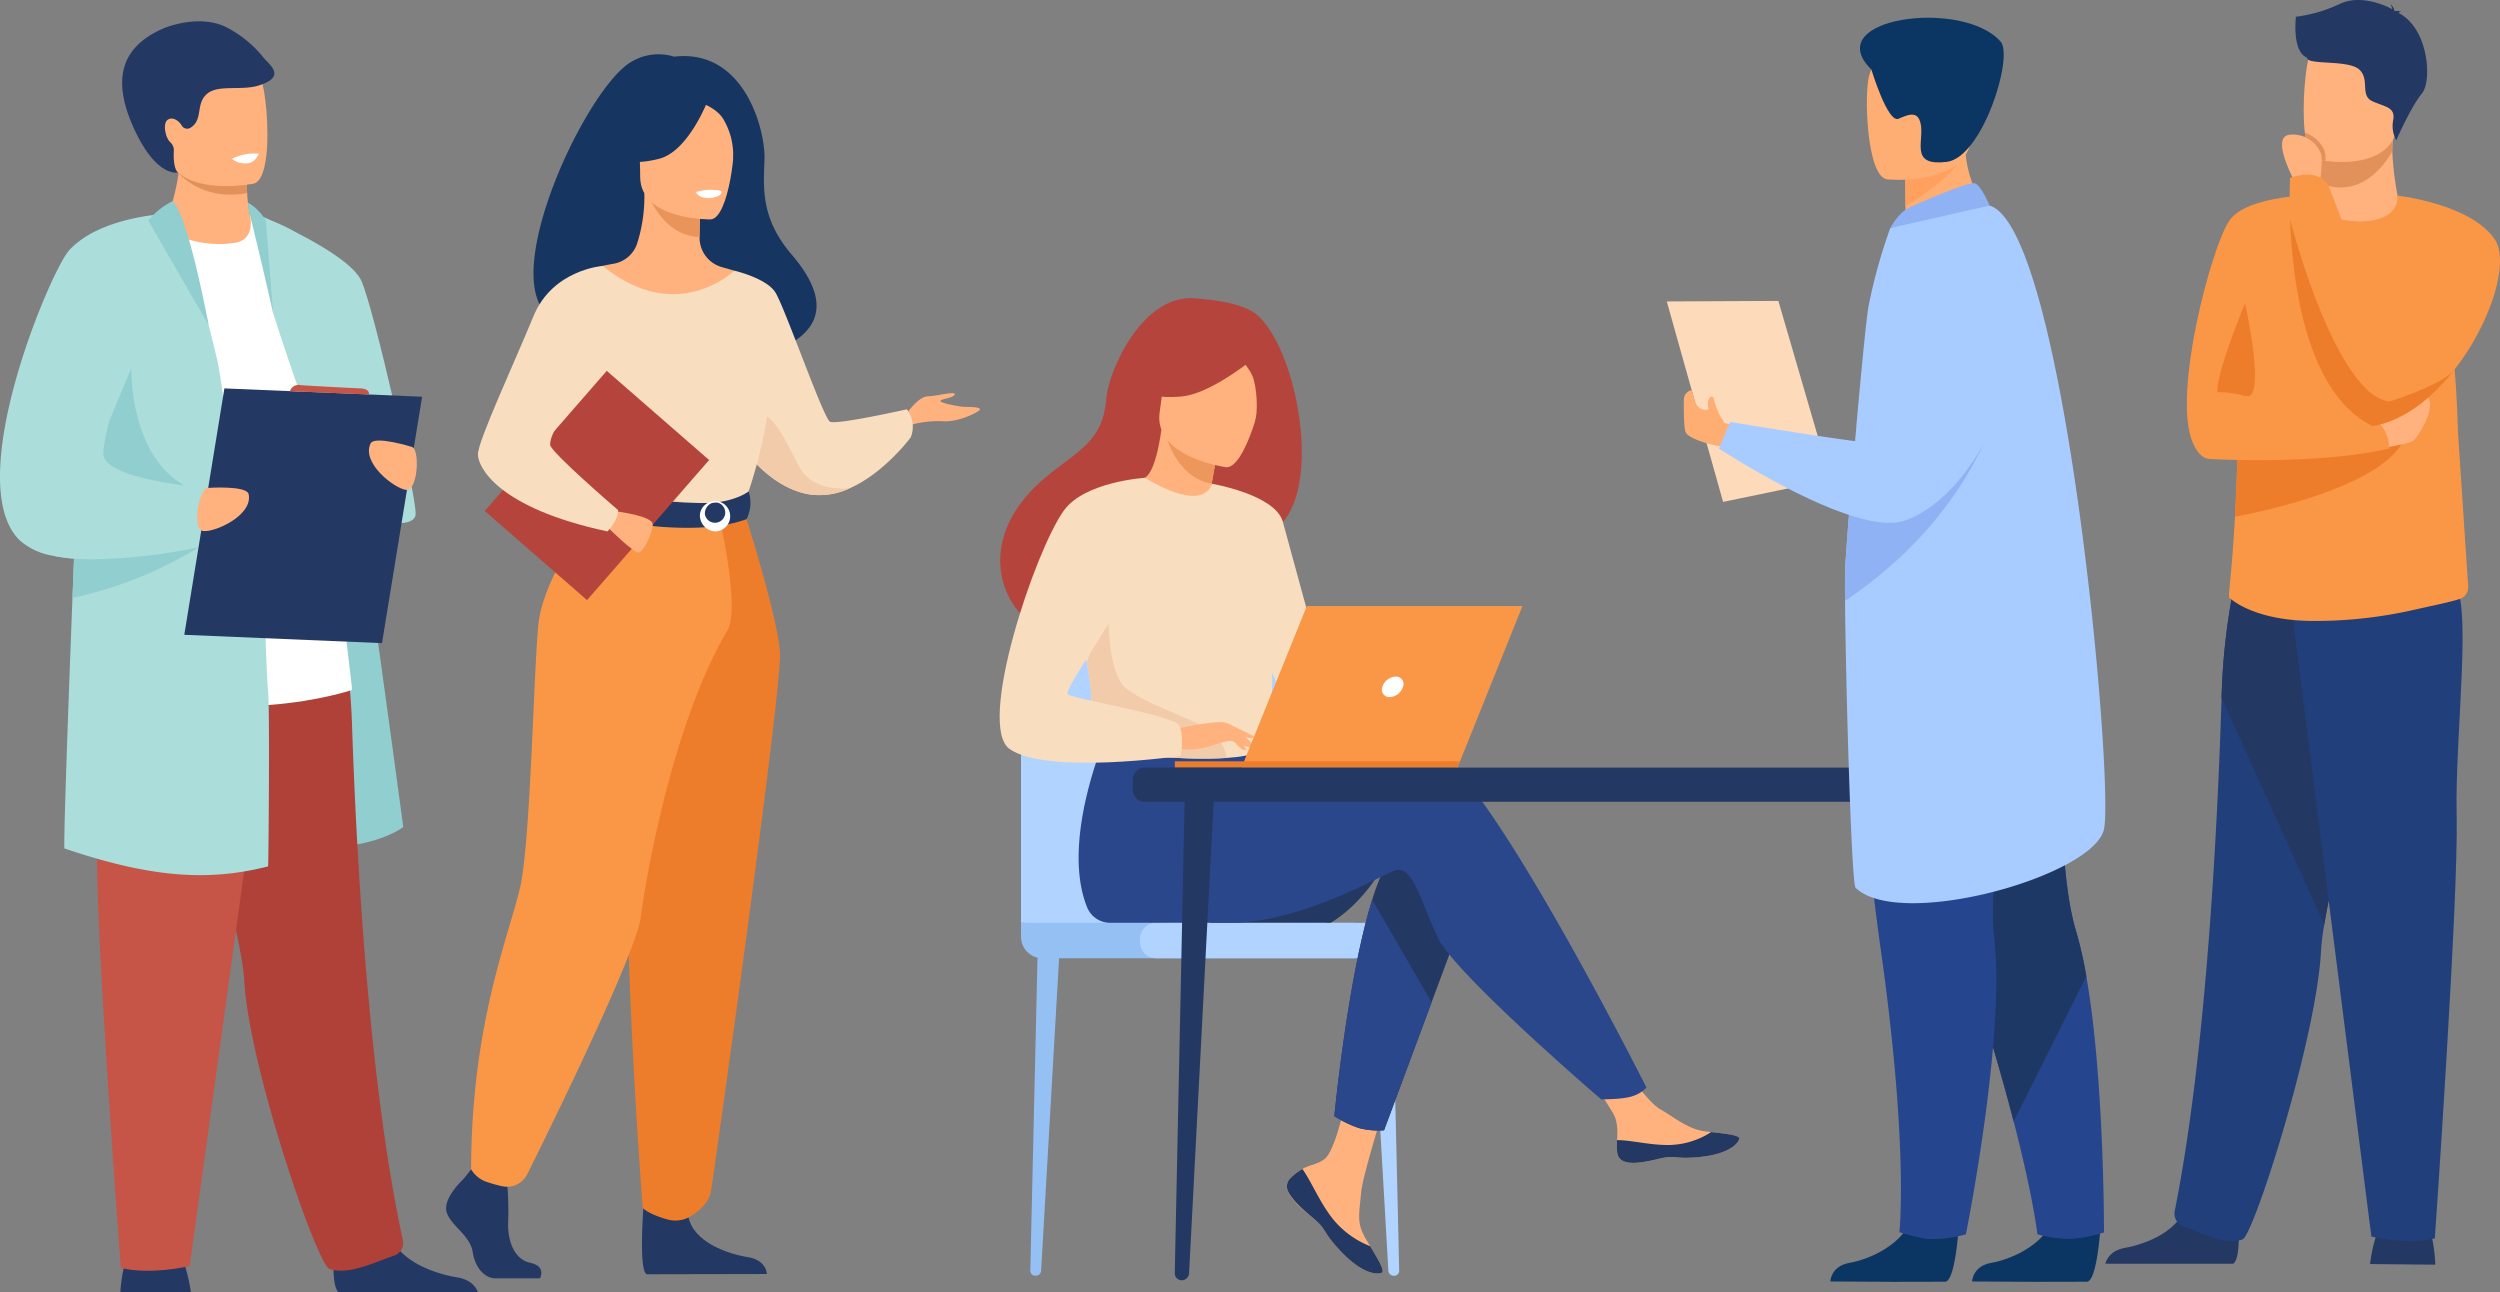 <svg id="Groupe_9" data-name="Groupe 9" xmlns="http://www.w3.org/2000/svg" xmlns:xlink="http://www.w3.org/1999/xlink" width="517.297" height="267.398" viewBox="0 0 517.297 267.398">
  <rect x="0" y="0" width="517.297" height="267.398" fill="#808080" stroke="none"/>
  <defs>
    <clipPath id="clip-path">
      <rect id="Rectangle_68" data-name="Rectangle 68" width="517.297" height="267.398" fill="none"/>
    </clipPath>
  </defs>
  <g id="Groupe_8" data-name="Groupe 8" clip-path="url(#clip-path)">
    <path id="Tracé_670" data-name="Tracé 670" d="M1695.444,881.637a31.745,31.745,0,0,1,1.87-7.606c1.306-2.836,9.619-1.031,9.619-1.031s1.663,1.547,2.019,8.766Z" transform="translate(-1205.035 -620.081)" fill="#233862"/>
    <path id="Tracé_671" data-name="Tracé 671" d="M1532.534,866.966c1.953-1.294.842-10.95.842-10.95s-9.1-7.9-10.353-1.853-8.647,8.77-12.856,9.51c-2.906.512-3.805,2.259-4.084,3.292Z" transform="translate(-1070.447 -605.474)" fill="#233862"/>
    <path id="Tracé_672" data-name="Tracé 672" d="M1586.515,480.156a49.235,49.235,0,0,0-.668,5.337c-.846,17.917-13.892,58.882-16.225,59.837-3.611,1.48-9.3-1.665-12.271-2.693a2.793,2.793,0,0,1-1.79-3.146c6.461-32.244,8.835-78.674,9.7-106.162a134.825,134.825,0,0,1,2.625-23.41s31.819-9.216,32.008,2.442c.167,10.317-10.54,50.777-13.378,67.8" transform="translate(-1105.575 -288.89)" fill="#213f7a"/>
    <path id="Tracé_673" data-name="Tracé 673" d="M1610.477,480.156l-21.256-46.828a134.819,134.819,0,0,1,2.625-23.41s31.819-9.216,32.008,2.442c.167,10.317-10.54,50.777-13.378,67.8" transform="translate(-1129.537 -288.89)" fill="#233862"/>
    <path id="Tracé_674" data-name="Tracé 674" d="M1638.232,416.654,1655.053,549s7.387,1.934,13.132.387c0,0,4.925-70.389,4.514-87.407s3.534-45.535-.9-48.68-33.567,3.351-33.567,3.351" transform="translate(-1164.372 -293.144)" fill="#213f7a"/>
    <path id="Tracé_675" data-name="Tracé 675" d="M1641.911,188.562l2.1,31.775a2.53,2.53,0,0,1-1.685,2.617c-2.346.739-5.052,1.254-10.269,2.427a92.052,92.052,0,0,1-19.594,2.137c-12.885.089-17.763-4.732-17.763-4.732-.555.011.293-2.917,1.057-16.836.259-4.715.509-10.692.689-18.246.163-6.8.273-14.871.283-24.451.014-11.523,16.444-23.92,16.747-23.92l0,.006c0,1.659,2.409,4.721,6.119,4.985,4.4.313,9.806-2.067,9.806-4.819,0-.028,7.96,13.824,10.787,28.584.36,1.871.637,3.845.858,5.922,0,.032.006.063.01.095.041.38.078.761.114,1.146.007.067.012.136.019.2.033.35.065.7.094,1.058.009.1.016.2.024.3.027.326.053.649.077.979,0,.03,0,.06.007.089.019.244.034.489.052.735.012.173.024.35.036.524.019.288.036.575.054.867.009.145.017.29.026.437.015.275.031.552.046.833.007.123.014.247.021.372q.031.6.06,1.217c0,.033,0,.065.005.1.019.392.036.789.053,1.187.005.1.008.2.012.294q.026.561.046,1.129c0,.056.005.112.007.167q.054,1.384.1,2.814c0,.024,0,.048,0,.072Z" transform="translate(-1133.302 -99.032)" fill="#f99746"/>
    <path id="Tracé_676" data-name="Tracé 676" d="M1592.052,139.336s-15.278-.141-18.955,5.457-11.739,35.714-7.532,45.734,12.079-4.145,16.448-10.283,10.039-40.908,10.039-40.908" transform="translate(-1111.882 -99.033)" fill="#f99746"/>
    <path id="Tracé_677" data-name="Tracé 677" d="M1659.4,106.283l.009,1.715s-.43,5.362,5.652,6.145,10.588-1.02,10.423-5.158a64.162,64.162,0,0,1-1.088-9.126,20.256,20.256,0,0,1,.216-3.211l-11.785-.255-3.471.616Z" transform="translate(-1179.383 -68.511)" fill="#ffb27d"/>
    <path id="Tracé_678" data-name="Tracé 678" d="M1659.352,97.009l.045,9.274a9.315,9.315,0,0,0,4.248,1.018c5.416,0,8.917-4.312,10.747-7.441a20.253,20.253,0,0,1,.216-3.211l-11.785-.255Z" transform="translate(-1179.383 -68.511)" fill="#e2915a"/>
    <path id="Tracé_679" data-name="Tracé 679" d="M1667.413,40.718c-1.367,7.989-10.863,7.727-14.966,7.225-1.155-.139-1.881-.3-1.881-.3-1.3-.377-2.029-2.6-2.366-5.52-.67-5.772.176-14.245,1.074-16.412,1.352-3.261,3.9-6.787,13.46-4.243s6.434,9.014,4.679,19.25" transform="translate(-1171.284 -14.639)" fill="#ffb27d"/>
    <path id="Tracé_680" data-name="Tracé 680" d="M1591.929,216.929s-5.909,14.167-5.737,18.413a18.862,18.862,0,0,1,5.737.8c4.619,1.5,0-19.214,0-19.214" transform="translate(-1127.382 -154.182)" fill="#ed7d2b"/>
    <path id="Tracé_681" data-name="Tracé 681" d="M1642.126,3.468A29.62,29.62,0,0,0,1651.3.773c4.03-1.9,9.113.193,10.763,1.136a2.8,2.8,0,0,0-.4-1.078,2.4,2.4,0,0,1,.85,1.368c.076.061.111.1.091.117a2.624,2.624,0,0,1,1.38.1s-.378-.058-.513.205a.239.239,0,0,1-.061.073c6.286,3.3,6.866,14.081,4.844,16.576-2.434,3-5.352,9.763-5.352,9.763a6.2,6.2,0,0,1-.622-4.239c.443-2.642-1.659-2.642-4.314-3.843s-.443-4.563-2.766-6.6-10.84-.841-10.73-2.4c-3.161-1.25-2.343-8.123-2.343-8.474" transform="translate(-1167.071 -0.001)" fill="#233862"/>
    <path id="Tracé_682" data-name="Tracé 682" d="M1634.393,307.174c-2.495,10.874-29.47,16.493-35.6,17.636.259-4.715.509-10.692.689-18.246Z" transform="translate(-1136.339 -217.89)" fill="#ed7d2b"/>
    <path id="Tracé_683" data-name="Tracé 683" d="M1697.3,292.735c.257,0,6-.93,7.025-1.488s5.73-7.812,2.651-9.673-11.345,5.58-11.345,5.58Z" transform="translate(-1205.168 -199.916)" fill="#ffb27d"/>
    <path id="Tracé_684" data-name="Tracé 684" d="M1580.2,296.352s22.2,1.307,37.1-2.156a7.054,7.054,0,0,0-4.306-6.748s-23.219-5.343-28.8-3.855-3.994,12.758-3.994,12.758" transform="translate(-1122.977 -201.378)" fill="#f99746"/>
    <path id="Tracé_685" data-name="Tracé 685" d="M1710.373,175.512c-4.607,6.031-10.63,10.954-17.269,12.107h0a14.327,14.327,0,0,1-1.643-8.049,17.034,17.034,0,0,1,2.417-7.388,16.968,16.968,0,0,0,1.306-2.857c3.625-10.043,3.086-29.4,3.086-29.4s15.4,1.751,20.194,9.191c2.938,4.557-.809,16.862-8.089,26.4" transform="translate(-1202.17 -99.452)" fill="#f99746"/>
    <path id="Tracé_686" data-name="Tracé 686" d="M1653.039,100.833c-1.155-.139-1.881-.3-1.881-.3-1.3-.377-2.029-2.6-2.366-5.521a6.621,6.621,0,0,1,4.027,3.573,5.55,5.55,0,0,1,.221,2.247" transform="translate(-1171.877 -67.53)" fill="#e2915a"/>
    <path id="Tracé_687" data-name="Tracé 687" d="M1635.256,106.237s-5.317-9.526-1.182-9.94a6.213,6.213,0,0,1,6.394,3.74c.6,1.116-.156,6.15-.156,6.15Z" transform="translate(-1160.297 -68.416)" fill="#ffb27d"/>
    <path id="Tracé_688" data-name="Tracé 688" d="M1659.39,168.566a13.238,13.238,0,0,1-.906,3.307,15.754,15.754,0,0,1-3.386,5.063h0c-13.81-6.767-16.6-30.005-17.072-42.773-.188-5.132,0-8.573,0-8.573,6.23-2.239,7.981,1.652,7.981,1.652s7.356,18.99,11.172,31.4c1.46,4.749,2.4,8.536,2.214,9.925" transform="translate(-1164.164 -88.768)" fill="#f99746"/>
    <path id="Tracé_689" data-name="Tracé 689" d="M1672.573,187.6c-4.607,6.031-10.63,10.954-17.269,12.107h0c-13.81-6.767-16.6-30.005-17.072-42.773,0,0,6.535,25.731,15.429,34.724a9.5,9.5,0,0,0,5.03,2.988s11.216-3.441,13.568-6.681a1.33,1.33,0,0,1,.315-.363" transform="translate(-1164.37 -111.541)" fill="#ed7d2b"/>
    <path id="Tracé_690" data-name="Tracé 690" d="M393.978,93.958c-.924-1.783,20.167-8.2,20.5,9.392,0,0,39.509-.971,20.644-22.993-6.531-7.624-5.859-13.927-5.663-19.795s-4.068-22.923-18.692-21.206a10.89,10.89,0,0,0-8.609.921c-10.869,5.639-35.218,60.169-8.181,53.68" transform="translate(-271.27 -27.629)" fill="#163560"/>
    <path id="Tracé_691" data-name="Tracé 691" d="M647.538,285.888s2.572-3.915,4.644-3.992,5.911-1.152,5.6-.384-2.687.845-2.917,1.305,3.531,1.152,4.606,1.228,3.608,0,3.531.537-4.566,2.764-7.733,2.456a21.486,21.486,0,0,0-7.083.921Z" transform="translate(-460.237 -199.889)" fill="#ffb27d"/>
    <path id="Tracé_692" data-name="Tracé 692" d="M518.953,224.875a38.555,38.555,0,0,0,3.934,5.948c3.056,3.828,7.768,8.249,13.685,9.122a14.686,14.686,0,0,0,8.129-1.32l.009,0c7.185-3.19,12.588-10.524,12.588-10.524a5.907,5.907,0,0,0-.806-5.8s-14.509,3.264-15.891,2.573-9.442-23.912-11.361-26.83-8.461-4.433-8.461-4.433Z" transform="translate(-368.845 -137.61)" fill="#f9ddbf"/>
    <path id="Tracé_693" data-name="Tracé 693" d="M531.43,303.367c3.056,3.827,7.768,8.249,13.684,9.122a14.684,14.684,0,0,0,8.129-1.32c-.281.037-7.457.924-10.317-4.194-2.918-5.221-6.073-13.512-10.407-10.748-1.87,1.193-1.787,4.157-1.089,7.139" transform="translate(-377.389 -210.153)" fill="#f2ccaa"/>
    <path id="Tracé_694" data-name="Tracé 694" d="M322.784,838.444s-4.427,4.041-3.563,6.911,4.859,4.784,5.4,8.293,2.7,5.423,4.643,5.423h9.266s1.431-2.469-2.025-3.214-4.758-4.867-4.542-8.695a67.5,67.5,0,0,0-.324-8.931l-7.343-1.7Z" transform="translate(-226.806 -594.563)" fill="#233862"/>
    <path id="Tracé_695" data-name="Tracé 695" d="M459.853,849.076s-1.593,17.116.351,18.073l24.874-.051s0-2.871-4-3.509-11.014-2.977-12.2-8.187-9.028-6.326-9.028-6.326" transform="translate(-326.403 -603.48)" fill="#233862"/>
    <path id="Tracé_696" data-name="Tracé 696" d="M399.8,221.076c5.119-11.48,8.251-14.774,7.653-18.337-.445-2.652,1.355-49.443,1.355-49.443.607-.188,1.825-.357,2.491-.5a6.246,6.246,0,0,0,4.561-3.966,31.841,31.841,0,0,0,1.547-10.557l.656.129,11.025,2.183s-.251,3.47-.258,6.738c0,.027,0,.054,0,.081a6.341,6.341,0,0,0,4.576,6.131c1.392.4,2.6.746,2.6.746a101.1,101.1,0,0,1,4.822,23.431c.773,11.873-7.361,17.032.061,40.759,7.579,24.233-43.92,8.952-41.092,2.609" transform="translate(-284.08 -98.274)" fill="#ffb27d"/>
    <path id="Tracé_697" data-name="Tracé 697" d="M474.242,140.9s-.251,3.47-.258,6.738c-6.169-.174-9.43-5.8-10.767-8.921Z" transform="translate(-329.231 -98.591)" fill="#e8945b"/>
    <path id="Tracé_698" data-name="Tracé 698" d="M472.16,96.44s-14.6.241-14.607-8.852-1.9-15.185,7.418-15.723,11.134,2.93,11.875,5.963-.89,18.314-4.687,18.611" transform="translate(-325.089 -51.039)" fill="#ffb27d"/>
    <path id="Tracé_699" data-name="Tracé 699" d="M460.089,66.691s-4,10.667-10.13,12.244-8.794-.066-8.794-.066a17.369,17.369,0,0,0,5.681-10.261s10.228-6.994,13.243-1.917" transform="translate(-313.558 -46.087)" fill="#163560"/>
    <path id="Tracé_700" data-name="Tracé 700" d="M503.163,69.952s2.964,1.108,4.183,3.269a14.7,14.7,0,0,1,1.973,8.347s3.011-7.251-.373-11.352c-3.588-4.349-5.784-.265-5.784-.265" transform="translate(-357.623 -48.482)" fill="#163560"/>
    <path id="Tracé_701" data-name="Tracé 701" d="M497.475,136.208a3.668,3.668,0,0,0,3.022,1.23,2.683,2.683,0,0,0,2.249-1.485,9.805,9.805,0,0,0-5.272.255" transform="translate(-353.58 -96.448)" fill="#ebf3fa"/>
    <path id="Tracé_702" data-name="Tracé 702" d="M394.8,210.92a99.034,99.034,0,0,0,0,11.5c.246,4.157,4.451,9.725,5.048,11.1,1.5,3.455,3.185,4.017,3.185,4.017l13.06,3.2,4.592,1.124,14.481-4.325s6.6-18.41,3.947-28.774a79.654,79.654,0,0,0-6.695-17.56s-11.817,11.57-27.2-.981Z" transform="translate(-280.49 -135.199)" fill="#f9ddbf"/>
    <path id="Tracé_703" data-name="Tracé 703" d="M408.426,297.062c.246,4.157.629,8.028,1.225,9.406,1.5,3.455,3.185,4.016,3.185,4.016l13.06,3.2,5.672-1.668s-18.936-2.869-16.837-19.161Z" transform="translate(-290.288 -208.148)" fill="#f2ccaa"/>
    <path id="Tracé_704" data-name="Tracé 704" d="M472.542,363.458s7.171,22.322,7.632,29.922-13.708,107.963-14.279,111.465c-.537,3.3-4.636,5.4-4.636,5.4a6.2,6.2,0,0,1-4.576.352c-3.733-1.054-4.913-2.316-4.913-2.316s-5.582-71.578-2.127-97.147a405,405,0,0,0,3.5-47.681Z" transform="translate(-318.781 -258.327)" fill="#ed7d2b"/>
    <path id="Tracé_705" data-name="Tracé 705" d="M362.927,361.158s-10.939,14.677-11.959,24.6-1.6,44.774-3.772,54.446S337.04,468.491,337.04,498.66a6.018,6.018,0,0,0,3.392,2.65,27.894,27.894,0,0,0,2.983.825,4.69,4.69,0,0,0,5.245-2.49c5.4-10.866,22.588-45.912,23.47-53.187.624-5.148,6.052-39.221,17.892-59.215,2.842-4.8-1.744-23.889-1.744-23.889Z" transform="translate(-239.551 -256.693)" fill="#f99746"/>
    <path id="Tracé_706" data-name="Tracé 706" d="M498.6,136.619s.252,1.071,2.918.906c0,0,2.238-.138,2.169-1.316a7.2,7.2,0,0,0-5.087.41" transform="translate(-354.377 -96.615)" fill="#fff"/>
    <path id="Tracé_707" data-name="Tracé 707" d="M454.258,351.545s-2.879,2.277-8.6,2.392c-6.831.138-23.759-1.742-23.759-1.742a14,14,0,0,0-.721,4.32s20.674,5.215,32.653.762a7.57,7.57,0,0,0,.426-5.733" transform="translate(-299.352 -249.86)" fill="#233862"/>
    <path id="Tracé_708" data-name="Tracé 708" d="M500.705,359.3a3.141,3.141,0,1,1,3.117,3.528,3.345,3.345,0,0,1-3.117-3.528m1.033,0a2.118,2.118,0,1,0,2.084-2.5,2.32,2.32,0,0,0-2.084,2.5" transform="translate(-355.876 -252.867)" fill="#fff"/>
    <rect id="Rectangle_67" data-name="Rectangle 67" width="38.446" height="28.086" transform="matrix(0.657, -0.754, 0.754, 0.657, 100.292, 105.723)" fill="#b5453c"/>
    <path id="Tracé_709" data-name="Tracé 709" d="M436.576,365.739s7.761.908,7.737,2.75-1.934,5.627-2.892,5.8-6.316-5.118-6.316-5.118Z" transform="translate(-309.25 -259.949)" fill="#ffb27d"/>
    <path id="Tracé_710" data-name="Tracé 710" d="M367.724,190.22s-10.362.726-14.333,10.382-11.508,25.866-11.508,28.593,4.21,11.134,26.817,15.968c0,0,2.338-2.46,2.2-4.4,0,0-14.112-12.122-14.074-13.538.072-2.68,2.314-6.217,14.7-18.612,3.369-3.369-3.8-18.388-3.8-18.388" transform="translate(-242.993 -135.199)" fill="#f9ddbf"/>
    <path id="Tracé_711" data-name="Tracé 711" d="M738.169,742.181h-.1a1.032,1.032,0,0,1-1.031-1.055L738.6,673.35l4.606-.537-3.928,68.317a1.115,1.115,0,0,1-1.113,1.051" transform="translate(-523.85 -478.201)" fill="#95c0f4"/>
    <path id="Tracé_712" data-name="Tracé 712" d="M984.63,742.181h.1a1.032,1.032,0,0,0,1.031-1.055L984.2,673.35l-4.606-.537,3.928,68.317a1.114,1.114,0,0,0,1.112,1.051" transform="translate(-696.242 -478.201)" fill="#b0d4ff"/>
    <path id="Tracé_713" data-name="Tracé 713" d="M730.393,509.66V463.217a14.8,14.8,0,0,1,14.8-14.8h33.461a14.8,14.8,0,0,1,14.8,14.8v48.217Z" transform="translate(-519.126 -318.714)" fill="#b0d4ff"/>
    <path id="Tracé_714" data-name="Tracé 714" d="M799.443,667.471H734.836a4.443,4.443,0,0,1-4.443-4.443v-2.889h69.049Z" transform="translate(-519.126 -469.193)" fill="#95c0f4"/>
    <path id="Tracé_715" data-name="Tracé 715" d="M867.7,667.471H818.825a3.285,3.285,0,0,1-3.285-3.285v-.762a3.285,3.285,0,0,1,3.285-3.285H867.7a3.285,3.285,0,0,1,3.285,3.285v.762a3.285,3.285,0,0,1-3.285,3.285" transform="translate(-579.644 -469.193)" fill="#b0d4ff"/>
    <path id="Tracé_716" data-name="Tracé 716" d="M901.091,616.772c-4.794,8.343-10.823,11.563-10.823,11.563H865.186s39.562-17.928,35.905-11.563" transform="translate(-614.93 -437.399)" fill="#233862"/>
    <path id="Tracé_717" data-name="Tracé 717" d="M921.248,792.175a2.319,2.319,0,0,0-.413,2.48.019.019,0,0,0,.006.012c.6,1.653,2.575,3.5,4.87,5.343.293.237.554.452.781.652.06.052.119.1.176.157s.091.083.135.122c2.141,1.974,1.335,2.425,5.181,6.43,4.386,4.563,7.405,4.646,8.264,4.23.727-.354-.75-2.775-2.386-5.495-.079-.131-.157-.264-.238-.4-.218-.362-.434-.729-.651-1.092-1.917-3.274-1.425-4.81-.97-9.682.369-3.959,6.159-22.118,6.159-22.118l-8.4-1.448s-2.531,14.46-5.32,16.687c-1.491,1.187-3.16,1.2-4.594,2.081q-.152.092-.3.188a11.029,11.029,0,0,0-2.3,1.848" transform="translate(-654.352 -548.25)" fill="#ffb27d"/>
    <path id="Tracé_718" data-name="Tracé 718" d="M921.248,838.293a2.318,2.318,0,0,0-.413,2.48.019.019,0,0,0,.006.012c.732,1.652,2.659,3.489,4.878,5.326.29.241.546.462.774.669.06.052.119.1.176.157s.091.083.135.122c2.141,1.974,1.335,2.425,5.181,6.43,4.386,4.563,7.405,4.645,8.264,4.23.727-.354-.75-2.775-2.386-5.495a18.685,18.685,0,0,1-7.818-5.76c-2.641-3.37-4.4-7.7-6.2-10.207q-.152.092-.3.188a11.03,11.03,0,0,0-2.3,1.848" transform="translate(-654.352 -594.368)" fill="#233862"/>
    <path id="Tracé_719" data-name="Tracé 719" d="M1140.485,780.642c.519,2.594,4.217,2.162,8.348,1.152s3.149.191,9.029-.46,7.661-2.843,7.84-3.717c.161-.776-2.745-1.049-5.861-1.408-.392-.044-.786-.093-1.179-.141-3.518-.442-6.1-2.712-9.291-4.576-3.027-1.766-7.545-8.962-7.545-8.962l-8.064.639s4.232,6.427,5.868,9.221c.963,1.643.912,3.817.792,5.5a10.346,10.346,0,0,0,.062,2.758" transform="translate(-805.821 -541.966)" fill="#ffb27d"/>
    <path id="Tracé_720" data-name="Tracé 720" d="M1165.047,815.406c4.132-1.01,3.149.191,9.029-.461s7.661-2.843,7.84-3.717c.161-.776-2.745-1.049-5.861-1.408l-.029.06a16.576,16.576,0,0,1-8.42,2.617c-3.989.1-8.214-1.046-10.969-1a10.343,10.343,0,0,0,.062,2.759c.519,2.594,4.217,2.161,8.348,1.152" transform="translate(-822.034 -575.579)" fill="#233862"/>
    <path id="Tracé_721" data-name="Tracé 721" d="M982.191,615.131l-7.538,20.284L964.812,661.9a15.936,15.936,0,0,1-5.228-.478,22.654,22.654,0,0,1-5.056-2.461s2.733-28.437,7.83-44.761c1.306-4.19,2.771-7.58,4.386-9.487,7.9-9.339,15.448,10.419,15.448,10.419" transform="translate(-678.429 -428.016)" fill="#233862"/>
    <path id="Tracé_722" data-name="Tracé 722" d="M844.511,525.57c-4.938-1.593-19.023.452-33.172,3.222l-2.963-4.887-30.561-2.387s-10.085,22.364-4.564,36.614a5.167,5.167,0,0,0,5.172,3.482s.445,0,.446,0,18.19-.011,24.1-.011c15.2,0,32.166-10.447,34.36-10.886,3.593-.719,5.03,6.467,8.622,14.011s33.77,33.411,33.77,33.411,4.638.046,6.554-.673a6.454,6.454,0,0,0,2.814-1.776s-33.439-66.528-44.575-70.121" transform="translate(-548.413 -370.669)" fill="#2b478b"/>
    <path id="Tracé_723" data-name="Tracé 723" d="M767.3,215.813c-3.915-2.056-9.872-2.334-10.84-2.464-11.581-1.556-18.551,15.272-18.961,20.37-.756,9.4-5.727,10.832-12.726,16.718-14.032,11.8-9.917,25.516-2.244,30.612,4.6,3.057,12.718,0,12.718,0,.115.08,22.192-12.342,33.075-18.334,16.315-2.319,8.954-41.663-1.023-46.9" transform="translate(-508.537 -151.566)" fill="#b5453c"/>
    <path id="Tracé_724" data-name="Tracé 724" d="M830,324.585c.048.031-5.355,1.875-8.967.276-3.4-1.5-5.973-7.093-5.923-7.1,1.546-.071,3.243-1.423,4.55-10.292l.658.236,11.068,3.983s-.8,3.551-1.321,6.933c-.436,2.839-.671,5.559-.067,5.96" transform="translate(-579.338 -218.536)" fill="#ffb27d"/>
    <path id="Tracé_725" data-name="Tracé 725" d="M844.188,312.272s-.8,3.551-1.32,6.933c-6.357-1.144-8.853-7.479-9.748-10.916Z" transform="translate(-592.139 -219.116)" fill="#ed975d"/>
    <path id="Tracé_726" data-name="Tracé 726" d="M843.112,268.79s-15.143-2.032-13.733-11.444.407-16.012,10.135-15.112,11.064,4.772,11.357,8.028-3.784,18.814-7.76,18.528" transform="translate(-589.414 -172.11)" fill="#ffb27d"/>
    <path id="Tracé_727" data-name="Tracé 727" d="M839.643,243.06s-9.694,8.354-16.288,9.028-9.09-1.443-9.09-1.443a25.751,25.751,0,0,0,6.226-8.435,4.635,4.635,0,0,1,3.822-2.733c4.708-.406,13.634-.592,15.331,3.584" transform="translate(-578.738 -170.066)" fill="#b5453c"/>
    <path id="Tracé_728" data-name="Tracé 728" d="M881.053,245.319s3.243,3.135,4.264,5.461c.985,2.245,1.281,7.612.5,9.744,0,0,5.053-9.825,2.192-14.6-3.033-5.062-6.953-.607-6.953-.607" transform="translate(-626.207 -173.073)" fill="#b5453c"/>
    <path id="Tracé_729" data-name="Tracé 729" d="M810.819,371.3c-.458,30.654-.126,24.248-3.479,27.157-.808.7-3.079,1.118-6.069,1.315-9.4.624-25.923-.925-26.551-2.662-2.168-6.01-.638-7.878-2.447-17.08-.189-.979-.422-2.038-.7-3.192-1.508-6.32-2.976-8.47,2.374-18.624,4.852-9.2,9.893-16.663,10.347-16.393,12.8,7.6,13.835,1.212,13.835,1.212s12.91,13.314,12.685,28.266" transform="translate(-547.405 -242.947)" fill="#f9ddbf"/>
    <path id="Tracé_730" data-name="Tracé 730" d="M974.653,664.888l-9.841,26.485a15.936,15.936,0,0,1-5.228-.478,22.655,22.655,0,0,1-5.056-2.461s2.733-28.437,7.83-44.761Z" transform="translate(-678.429 -457.49)" fill="#2b478b"/>
    <path id="Tracé_731" data-name="Tracé 731" d="M866.82,346.027s13.173,2.234,14.72,7.9,10.65,39.014,10.65,39.014-6.7,1.2-9.791-1.891-10.765-28.7-10.765-28.7Z" transform="translate(-616.091 -245.938)" fill="#f9ddbf"/>
    <path id="Tracé_732" data-name="Tracé 732" d="M806.412,462.312c-9.4.624-25.923-.925-26.551-2.662-2.168-6.01-.637-7.878-2.446-17.08l4.534-12.766s-.749,14.216,3.443,17.955,17.165,7.218,19.2,10.342a11.432,11.432,0,0,1,1.818,4.211" transform="translate(-552.546 -305.483)" fill="#f2ccaa"/>
    <path id="Tracé_733" data-name="Tracé 733" d="M840.432,517.992s9.274-2.065,10.77-1.242,5.153,3.82,5.611,4.863-3.331-.792-4.563-1.122c-.8-.214-2.9.516-3.939.863-4.377,1.459-7.059.708-7.059.708Z" transform="translate(-597.336 -367.142)" fill="#ffb27d"/>
    <path id="Tracé_734" data-name="Tracé 734" d="M745.147,341.82s-12.451.767-16.762,6.779c-6.068,8.463-18.1,44.53-11.206,49.34,7.769,5.417,35.357,1.417,35.357,1.417s.918-4.291-.359-6.367-22.035-5.429-22.993-6.387,11.976-18.682,11.976-21.556,3.988-23.226,3.988-23.226" transform="translate(-508.262 -242.948)" fill="#f9ddbf"/>
    <path id="Tracé_735" data-name="Tracé 735" d="M879.217,526.15a17.939,17.939,0,0,0,2.58,2.805,1.9,1.9,0,0,0,1.048.224l-1.309-2.357Z" transform="translate(-624.902 -373.961)" fill="#ffb27d"/>
    <path id="Tracé_736" data-name="Tracé 736" d="M877.665,517.226l5.649,2.743a1.007,1.007,0,0,1-.936.362,13.473,13.473,0,0,1-2.45-.673Z" transform="translate(-623.799 -367.618)" fill="#ffb27d"/>
    <path id="Tracé_737" data-name="Tracé 737" d="M888.137,466.983h44.687l13.443-33.428H901.648Z" transform="translate(-631.242 -308.149)" fill="#f99746"/>
    <path id="Tracé_738" data-name="Tracé 738" d="M899.441,544.62H840.432v1.3h58.485Z" transform="translate(-597.336 -387.088)" fill="#ed7d2b"/>
    <path id="Tracé_739" data-name="Tracé 739" d="M992.961,486.111a1.548,1.548,0,0,0-1.518-2.127,3.049,3.049,0,0,0-2.737,2.127,1.549,1.549,0,0,0,1.517,2.128,3.049,3.049,0,0,0,2.738-2.128" transform="translate(-702.66 -343.99)" fill="#fff"/>
    <path id="Tracé_740" data-name="Tracé 740" d="M1361.275,667.151h.13a1.443,1.443,0,0,0,1.364-1.54l-2.068-98.89-6.092-.784,5.195,99.681a1.545,1.545,0,0,0,1.472,1.533" transform="translate(-962.787 -402.24)" fill="#233862"/>
    <path id="Tracé_741" data-name="Tracé 741" d="M841.881,667.151h-.13a1.443,1.443,0,0,1-1.364-1.54l2.068-98.89,6.091-.784-5.195,99.681a1.545,1.545,0,0,1-1.471,1.533" transform="translate(-597.304 -402.24)" fill="#233862"/>
    <path id="Tracé_742" data-name="Tracé 742" d="M984.454,556.2H812.827a2.465,2.465,0,0,1-2.465-2.465v-2.147a2.465,2.465,0,0,1,2.465-2.465H984.454a2.465,2.465,0,0,1,2.465,2.465v2.147a2.465,2.465,0,0,1-2.465,2.465" transform="translate(-575.964 -390.288)" fill="#233862"/>
    <path id="Tracé_743" data-name="Tracé 743" d="M1215.438,215.257l-23.09.112L1204,256.845l22.208-4.605Z" transform="translate(-847.46 -152.994)" fill="#fddbba"/>
    <path id="Tracé_744" data-name="Tracé 744" d="M1212.841,285.954a2.46,2.46,0,0,0-.669-1.143,17.938,17.938,0,0,1-1.337-3.3c-.134-1.537-1.177-1-1.341.35-.035.292.142,1.011.146,1.324-1.281.518-2.584-.547-2.908-1.942-.156-.668-.394-1.332-.5-1.764-.144-.614-1.631.411-1.673,1.474-.066,1.709-.04,6.335.39,7.075.723,1.248,4.874,2.521,7.008,2.794l2.533.2,1.473-4.087Z" transform="translate(-856.122 -198.511)" fill="#ffae73"/>
    <path id="Tracé_745" data-name="Tracé 745" d="M1437.309,870.508s-.67,10.8-2.759,10.953c-.278.021-10.6.021-10.6.021l-13.171-.076s.086-3.174,3.936-3.845,10.295-3.377,12.627-8.465c2.454-5.353,9.964,1.413,9.964,1.413" transform="translate(-1002.713 -616.244)" fill="#0b3563"/>
    <path id="Tracé_746" data-name="Tracé 746" d="M1395.312,554.055a27.466,27.466,0,0,1-7.131,1.339,26.19,26.19,0,0,1-6.656-.95s-.754-7.29-4.9-23.353c-2.175-8.419-5.281-19.244-9.7-32.7-12.217-37.176-15.933-58.924-16.272-60.983-.018-.108-.025-.163-.025-.163l.039-.018,37.562-16.492s-4.643,51.237,1.28,70.9a82.77,82.77,0,0,1,2.15,9.422c3.74,21.362,3.654,52.989,3.654,52.989" transform="translate(-959.956 -299.041)" fill="#25468f"/>
    <path id="Tracé_747" data-name="Tracé 747" d="M1391.72,501.066l-15.035,30.026c-2.175-8.419-5.281-19.244-9.7-32.7-12.218-37.176-15.933-58.924-16.272-60.983,0-.062.007-.119.015-.181l37.562-16.492s-4.642,51.237,1.28,70.9a82.839,82.839,0,0,1,2.15,9.422" transform="translate(-960.018 -299.041)" fill="#1e3865"/>
    <path id="Tracé_748" data-name="Tracé 748" d="M1335.884,870.508s-.669,10.8-2.759,10.953c-.278.021-10.6.021-10.6.021l-13.171-.076s.086-3.174,3.936-3.845,10.294-3.377,12.627-8.465c2.453-5.353,9.963,1.413,9.963,1.413" transform="translate(-930.625 -616.244)" fill="#0b3563"/>
    <path id="Tracé_749" data-name="Tracé 749" d="M1327.413,424.917a534.807,534.807,0,0,0,5.257,73.967c5.745,40.766,3.8,58.07,3.8,58.07a39.1,39.1,0,0,0,5.54,1.409,25.143,25.143,0,0,0,8.219-.951s8.222-40.782,5.865-61.186,11.26-70.016,11.26-70.016Z" transform="translate(-943.45 -302.009)" fill="#25468f"/>
    <path id="Tracé_750" data-name="Tracé 750" d="M1380.067,113.535l-6.193,6.2-10.773.234c-.032-.867-.072-4.479-.105-7.753,0-.193,0-.386,0-.575-.024-2.785-.044-5.178-.044-5.178l8.793-6.3,3.278-2.348c0,.058.34,3.026.392,3.459a25.223,25.223,0,0,0,4.657,12.255" transform="translate(-968.713 -69.526)" fill="#ffae73"/>
    <path id="Tracé_751" data-name="Tracé 751" d="M1319.834,228.591c.151,17.524,1.319,58.522,2.179,59.355,9.128,8.811,49.276-2.415,51.4-12.122s-8.089-124.461-23.68-129.044c-3.234-.949-20.531,4.642-20.531,4.642a109.735,109.735,0,0,0-4.491,16.137c-.66,3.35-2.812,27.252-4.069,43.224-.331,4.257-.6,7.951-.763,10.54-.065,1.07-.08,3.678-.05,7.268" transform="translate(-938.06 -104.246)" fill="#a8ccff"/>
    <path id="Tracé_752" data-name="Tracé 752" d="M1374.71,106.786c-1.374,4.048-8.648,8.819-11.715,10.655,0-.194,0-.386,0-.575-.025-2.785-.044-5.178-.044-5.178l8.793-6.3c2.135-.476,3.538-.269,2.97,1.4" transform="translate(-968.713 -74.747)" fill="#ffa05e"/>
    <path id="Tracé_753" data-name="Tracé 753" d="M1339.666,60.287s16.619,1.607,17.46-8.757,3.553-17.138-7.022-18.6-12.96,2.323-14.083,5.714-.657,20.96,3.644,21.646" transform="translate(-949.206 -23.173)" fill="#ffae73"/>
    <path id="Tracé_754" data-name="Tracé 754" d="M1332.918,23.413s3.369,11.153,5.615,10.168,4.3-1.795,4.672,1.7-2.06,8.132,5.307,7.225,13.875-21.755,11.147-24.874c-7.871-9-37.636-4.931-26.741,5.78" transform="translate(-945.686 -9.012)" fill="#0b3563"/>
    <path id="Tracé_755" data-name="Tracé 755" d="M1356.515,135.9c.205-.087,11.865-5.317,13.229-4.867s3.063,4.615,3.063,4.615l-20.531,4.641s1.616-3.285,4.239-4.389" transform="translate(-961.129 -93.109)" fill="#8eb2f3"/>
    <path id="Tracé_756" data-name="Tracé 756" d="M1319.834,279.314c38.094-25.8,34.989-61.277,34.989-61.277-14.863,8.385-29.6,28.233-34.176,43.469-.331,4.257-.6,7.951-.763,10.54-.065,1.07-.08,3.678-.05,7.268" transform="translate(-938.06 -154.97)" fill="#8eb2f3"/>
    <path id="Tracé_757" data-name="Tracé 757" d="M1275.352,182.869s-10.743,37.322-15.118,37.322c-2.9,0-28.291-4.2-28.291-4.2l-2.34,5.5s28.289,18.638,38.57,14.885c16.286-5.946,26.108-34.793,22.529-44.623s-8.483-13.129-15.35-8.882" transform="translate(-873.939 -128.683)" fill="#a8ccff"/>
    <path id="Tracé_758" data-name="Tracé 758" d="M86.122,902.489h14.594a35.239,35.239,0,0,0-1.164-5.239,14.864,14.864,0,0,0-.827-2.1c-1.419-2.833-10.435-1.031-10.435-1.031s-.837.717-1.491,3.458a29.023,29.023,0,0,0-.678,4.914" transform="translate(-61.211 -635.091)" fill="#233862"/>
    <path id="Tracé_759" data-name="Tracé 759" d="M174.731,153.756s11.629,2.042,14.259,8.906,17.483,117.743,17.483,117.743-7.355,5.828-23.144,3.735-8.6-130.385-8.6-130.385" transform="translate(-123.028 -109.282)" fill="#91cecf"/>
    <path id="Tracé_760" data-name="Tracé 760" d="M238.574,883.286c.04,1.985.29,3.864,1.01,4.606h28.867c-.367-1.044-1.406-2.615-4.37-3.1-3.367-.545-8.617-2.166-11.681-5.406a8.694,8.694,0,0,1-2.262-4.1c-1.358-6.047-11.23,1.853-11.23,1.853a48.928,48.928,0,0,0-.335,6.14" transform="translate(-169.561 -620.495)" fill="#233862"/>
    <path id="Tracé_761" data-name="Tracé 761" d="M168.184,564.049c-3.226,1.029-9.392,4.171-13.309,2.693-2.531-.954-16.68-41.882-17.6-59.784a45.792,45.792,0,0,0-.725-5.332c-.838-4.62-2.3-10.969-3.992-17.974-4.528-18.771-10.653-42.254-10.519-49.76.205-11.65,34.717-2.441,34.717-2.441a124.665,124.665,0,0,1,2.847,23.391c.937,27.463,3.514,73.851,10.522,106.066a2.766,2.766,0,0,1-1.944,3.142" transform="translate(-86.74 -304.197)" fill="#af4138"/>
    <path id="Tracé_762" data-name="Tracé 762" d="M103.631,438.184,85.386,570.414s-8.012,1.932-14.243.386c0,0-5.341-70.326-4.9-87.328s-3.833-45.494.977-48.636,36.407,3.348,36.407,3.348" transform="translate(-46.14 -308.449)" fill="#c65447"/>
    <path id="Tracé_763" data-name="Tracé 763" d="M64.917,155.377s19.173-12.4,32.925-6.057c2.191,1.01,4.691,3.83,6.481,5.8,4.971,5.477,14.684,92.489,14.684,92.489s-27.573,9.338-54.09-3.169Z" transform="translate(-46.14 -104.846)" fill="#fff"/>
    <path id="Tracé_764" data-name="Tracé 764" d="M182.518,152.669s19.41,7.955,22.039,14.067,11.173,43.646,11.173,48.047-14.877.984-17.272-6.115c-1.989-5.895-8.7-24-12.234-35.457Z" transform="translate(-129.724 -108.509)" fill="#abddda"/>
    <path id="Tracé_765" data-name="Tracé 765" d="M131.677,131.012a21.836,21.836,0,0,1-15.019-3.059,43.228,43.228,0,0,0,3.2-11.305c.018-.134.031-.263.044-.388a11.537,11.537,0,0,0,.053-2.59H130.91s2.995,1.37,2.995,2.316q0,.759.013,1.453c.022,1.26.072,2.359.138,3.3a29.989,29.989,0,0,0,.561,4.522s1.339,4.908-2.94,5.747" transform="translate(-82.915 -80.792)" fill="#ffb27d"/>
    <path id="Tracé_766" data-name="Tracé 766" d="M141.351,125.706c-8.3,1.6-13.117-2.932-14.2-4.095-.153-.167-.232-.265-.232-.265.088-.044.18-.083.276-.123,3.089-1.251,10.1-.257,14.016,1.179.022,1.26.072,2.359.138,3.3" transform="translate(-90.209 -85.754)" fill="#e2915a"/>
    <path id="Tracé_767" data-name="Tracé 767" d="M113.221,58.05c1.483,7.982,11.782,7.72,16.233,7.218,1.253-.139,2.041-.3,2.041-.3,1.412-.377,2.2-2.6,2.567-5.516.726-5.767-.191-14.232-1.165-16.4-1.466-3.258-4.228-6.781-14.6-4.239s-6.978,9.006-5.075,19.233" transform="translate(-78.987 -26.971)" fill="#ffb27d"/>
    <path id="Tracé_768" data-name="Tracé 768" d="M116.395,22.473a23.711,23.711,0,0,0-7.153-5.837c-5.865-3.173-13.371.1-13.4.113-8.472,3.725-10.684,10.206-6.193,20.3,4.75,10.677,9.272,9.475,9.272,9.475s-.96-.6-.873-3.925c0-.189.012-.347.021-.483A2.237,2.237,0,0,0,97.36,40.3c-1.052-.939-1.565-3.78-.684-4.57,1.063-.954,2.557.2,3.034,1.1a1.3,1.3,0,0,0,1.859.41c2.637-1.667.924-5,3.443-7.04s7.632-.327,11.412-1.952c4.948-1.844,1.038-4.29-.03-5.769" transform="translate(-62.1 -10.84)" fill="#233862"/>
    <path id="Tracé_769" data-name="Tracé 769" d="M88.163,287.857q-2.5.644-4.965,1.054c-1.453.248-2.9.432-4.347.554-8.2.714-16.447-.441-26.081-3.2q-3.254-.933-6.737-2.11c-.248-.083.633-25.558,1.65-51.833.1-2.712.211-5.436.316-8.14q.069-1.719.136-3.422c.922-23.239,1.836-44.226,2.029-45.357.441-2.557.852-4.737,1.3-6.626,1.312-5.506,2.942-8.525,6.5-11.121.346-.263,3.188-1.7,5.694-2.942,2.077-1.032,3.922-1.932,3.922-1.932h0c.826.405,1.819,2.3,2.857,4.956a179.132,179.132,0,0,1,5.4,18,.142.142,0,0,1,.006.029v0c.922,3.617,1.584,6.435,1.773,7.243.32,1.365.743,4.007,1.24,7.589.675,4.875,1.481,11.491,2.333,19q.131,1.157.263,2.342.151,1.351.3,2.732c.033.3.066.592.1.887.329,2.973.659,6.042.988,9.162.274,2.579,4.185,4.443,4.454,7.066.156,1.54.48,15.75.9,20.285.3,3.238.087,34.258-.031,35.781" transform="translate(-32.688 -108.588)" fill="#abddda"/>
    <path id="Tracé_770" data-name="Tracé 770" d="M67.273,263.375c-.012.053-.665,23.5,16.972,26.348s5.918,3.6,5.918,3.6-33.184-1.41-33.732-2.287,10.841-27.663,10.841-27.663" transform="translate(-40.095 -187.194)" fill="#91cecf"/>
    <path id="Tracé_771" data-name="Tracé 771" d="M68.96,377.6s-.331.235-.966.644a.349.349,0,0,0-.033.02,82.81,82.81,0,0,1-22.3,9.54q-1.831.5-3.781.933c.1-2.712.21-5.436.315-8.14a34.1,34.1,0,0,1-4.371-.6c.046-.357.094-.714.14-1.071,1.479-.607,2.949-1.192,4.367-1.746,1.155-.452,2.272-.881,3.33-1.28,4.776-1.814,8.317-3.043,8.317-3.043l14.138,4.478Z" transform="translate(-26.881 -265.002)" fill="#91cecf"/>
    <path id="Tracé_772" data-name="Tracé 772" d="M45.821,220.79s-1.816.454-4.708,1.036a.075.075,0,0,0-.031.007,115.839,115.839,0,0,1-22.306,2.493c-1.181-.013-2.342-.059-3.466-.147a34.142,34.142,0,0,1-4.371-.6,13.6,13.6,0,0,1-6.983-3.3c-11.912-12.133,6.5-55.681,10.372-59.918,4.52-4.947,12.769-6.683,17.324-7.278l.55-.07c1.6-.191,2.629-.23,2.686-.232h0s-.357,1.148-.955,3.1c-.232.754-.5,1.628-.8,2.6-2.8,9.163-8.2,27.17-10.576,37.325-.872,3.716-1.339,6.38-1.126,7.175.929,3.468,10.554,5.252,16.651,6.04,2.544.329,4.474.484,4.906.517a.588.588,0,0,1,.09.007l.353,1.446.843,3.468.83,3.407Z" transform="translate(0 -108.588)" fill="#abddda"/>
    <path id="Tracé_773" data-name="Tracé 773" d="M172.749,330.557l-40.911-1.724,8.3-50.985,40.911,1.724Z" transform="translate(-93.704 -197.481)" fill="#233862"/>
    <path id="Tracé_774" data-name="Tracé 774" d="M143.35,348.83s7.964-.555,8.363,1.3c.931,4.327-6.847,7.88-9.366,7.637s-.83-9.227,1-8.938" transform="translate(-100.267 -247.875)" fill="#ffb27d"/>
    <path id="Tracé_775" data-name="Tracé 775" d="M272.682,316.434s-7.619-2.383-8.437-.669c-1.907,3.995,4.838,9.25,7.346,9.6s2.942-8.785,1.092-8.928" transform="translate(-187.574 -223.989)" fill="#ffb27d"/>
    <path id="Tracé_776" data-name="Tracé 776" d="M111.121,143.928a14.864,14.864,0,0,0-5.03,4.007s12.523,21.744,12.468,21.54-4.233-22.762-7.438-25.547" transform="translate(-75.404 -102.297)" fill="#91cecf"/>
    <path id="Tracé_777" data-name="Tracé 777" d="M177.407,144.987a9.554,9.554,0,0,1,3.7,3.782l1.489,18.983s-3.179-13.931-4.8-20.228a10.658,10.658,0,0,1-.387-2.536" transform="translate(-126.092 -103.049)" fill="#91cecf"/>
    <path id="Tracé_778" data-name="Tracé 778" d="M207.419,276.719a1.857,1.857,0,0,1,2.186-1.25c1.862.164,12.324.679,12.324.679s2.018-.033,1.83,1.26Z" transform="translate(-147.423 -195.78)" fill="#c65447"/>
    <path id="Tracé_779" data-name="Tracé 779" d="M165.93,110.907a4.367,4.367,0,0,0,3.549.854c1.3-.227,2.027-1.917,2.027-1.917a9.811,9.811,0,0,0-5.576,1.062" transform="translate(-117.935 -78.028)" fill="#fff"/>
  </g>
</svg>
